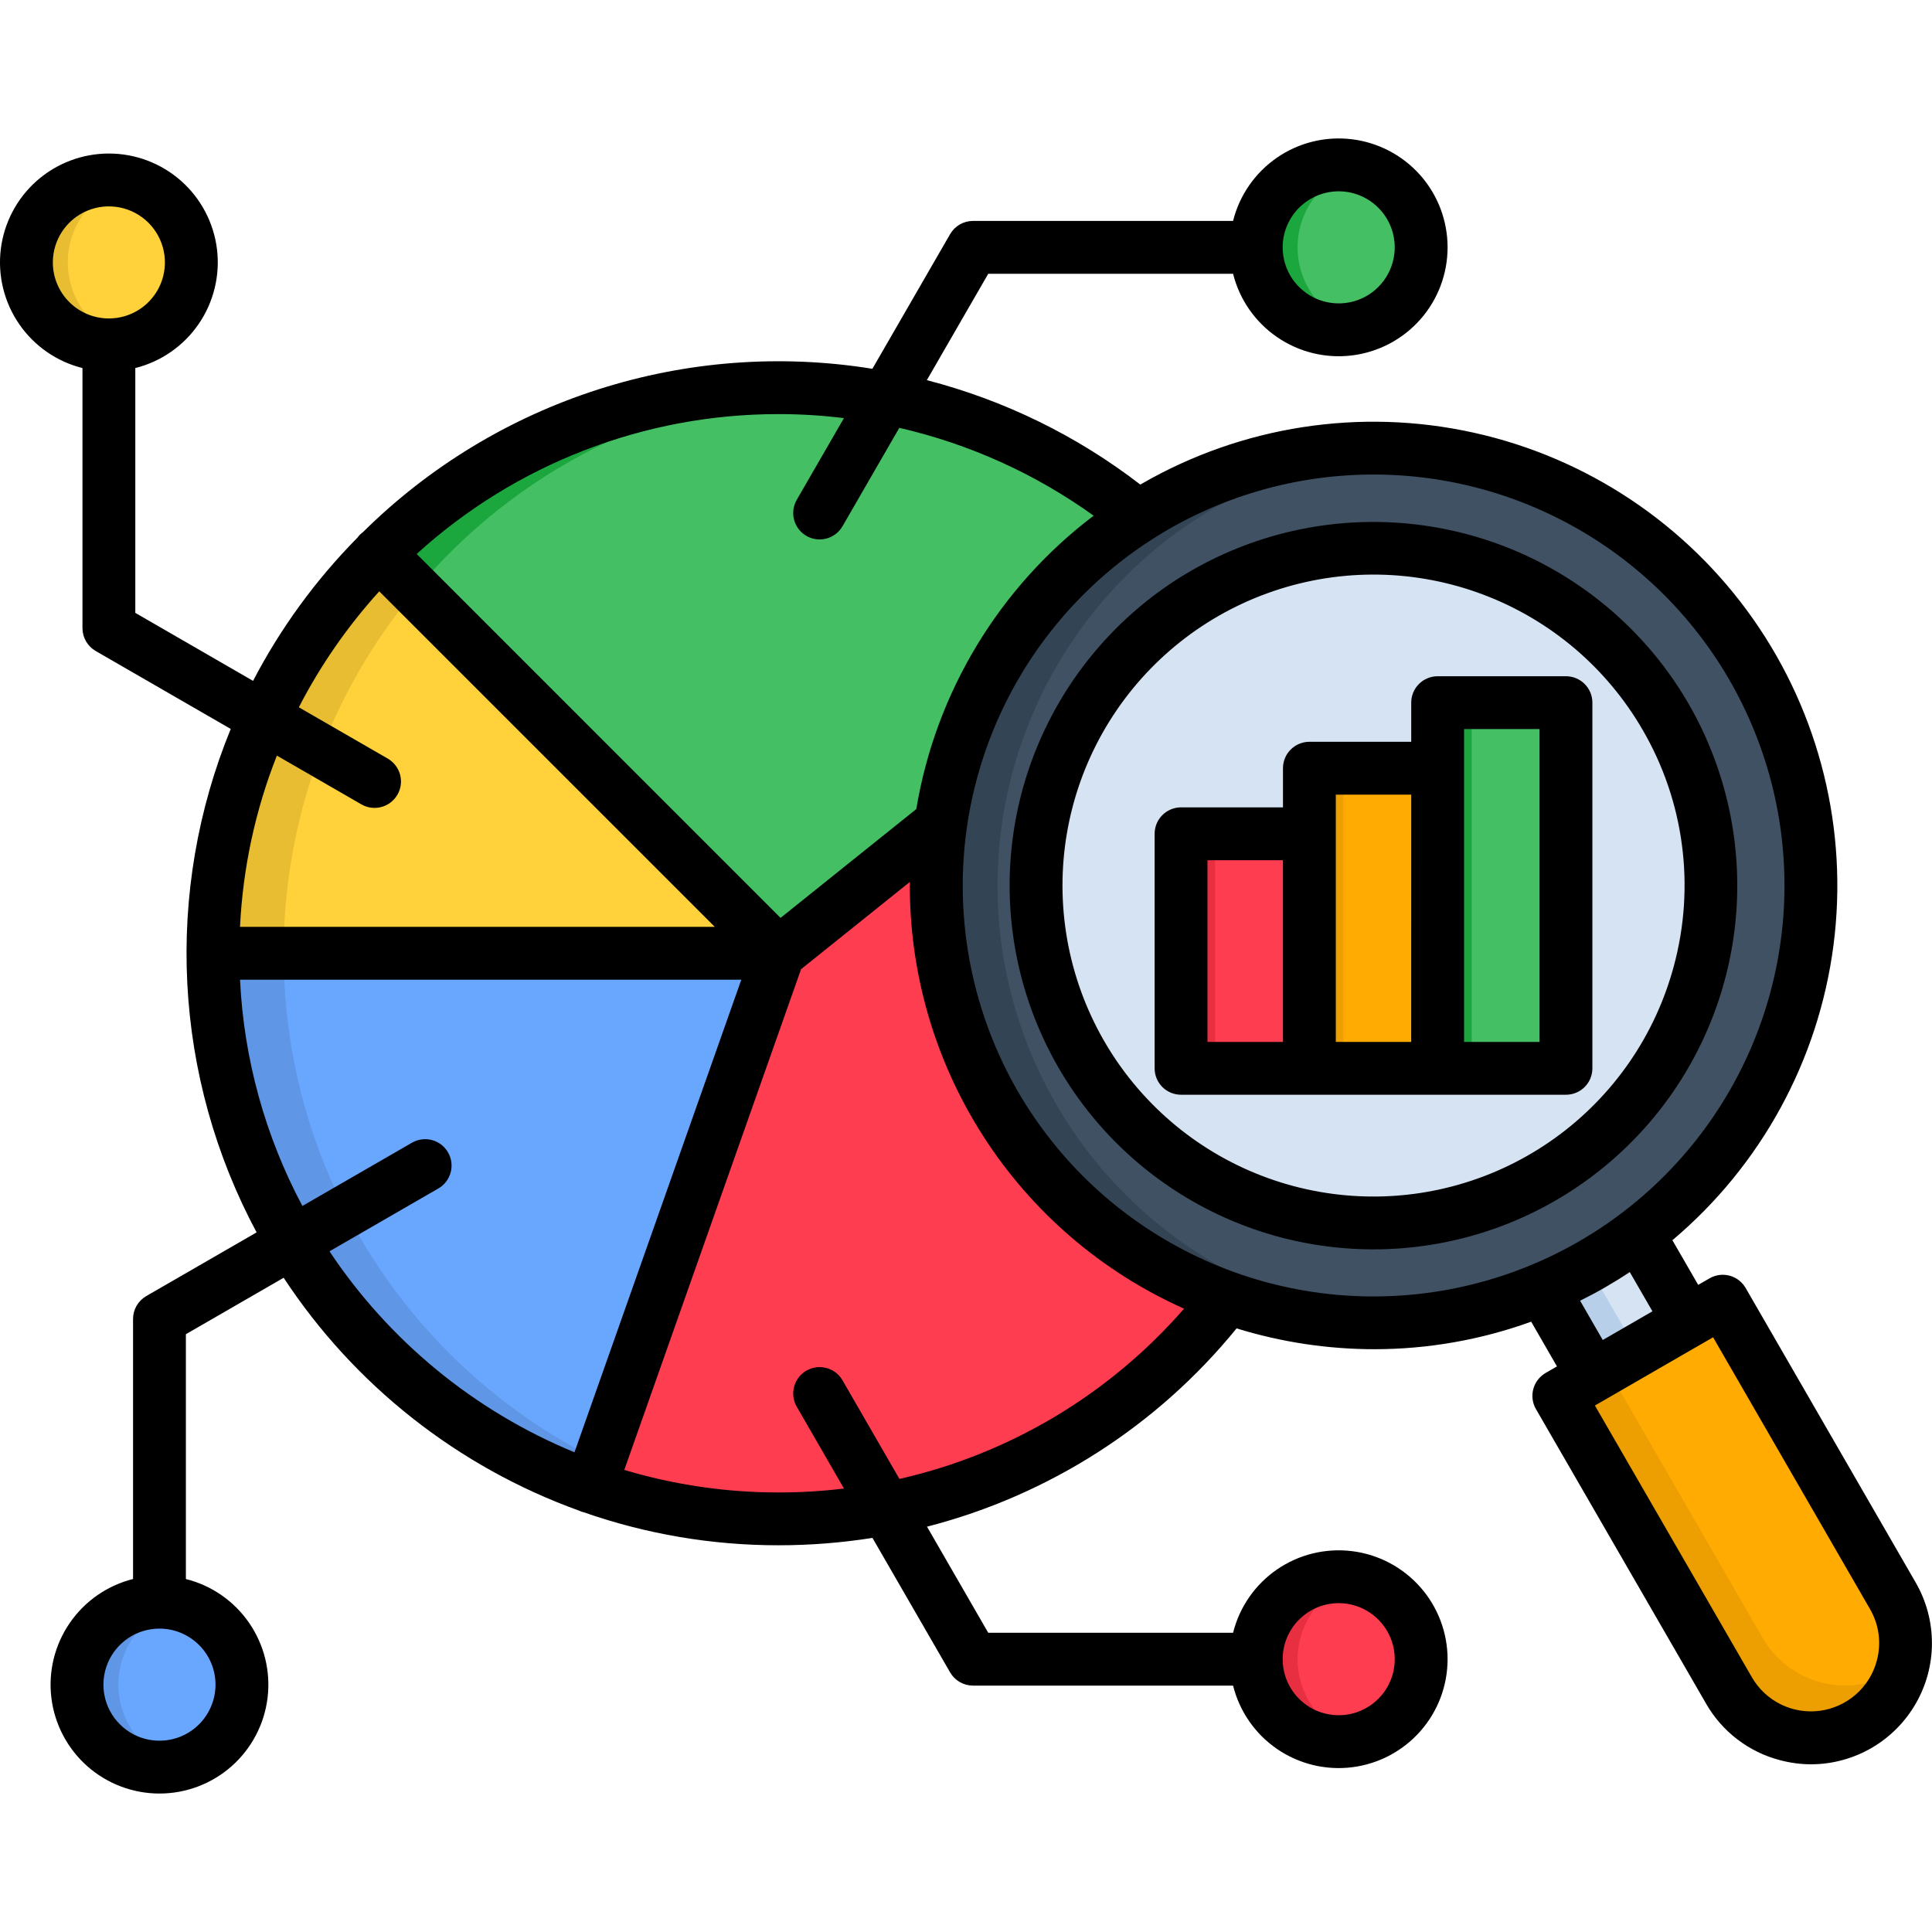 <svg width="60" height="60" viewBox="0 0 60 60" fill="none" xmlns="http://www.w3.org/2000/svg">
<path fill-rule="evenodd" clip-rule="evenodd" d="M24.182 12.039C27.656 12.039 31.052 13.069 33.941 14.999C36.83 16.93 39.081 19.673 40.411 22.883C41.74 26.093 42.088 29.625 41.41 33.032C40.733 36.44 39.06 39.57 36.603 42.027C34.146 44.483 31.016 46.157 27.609 46.834C24.201 47.512 20.669 47.164 17.459 45.835C14.249 44.505 11.506 42.254 9.576 39.365C7.645 36.476 6.615 33.08 6.615 29.605C6.616 24.947 8.467 20.479 11.761 17.185C15.055 13.89 19.523 12.04 24.182 12.039Z" fill="#45BF64"/>
<path fill-rule="evenodd" clip-rule="evenodd" d="M29.079 36.033L24.183 29.605L11.759 17.185C9.259 19.686 7.571 22.883 6.917 26.358C6.262 29.833 6.672 33.425 8.091 36.664L29.079 36.033Z" fill="#FFD23B"/>
<path fill-rule="evenodd" clip-rule="evenodd" d="M41.748 29.605C41.764 31.922 41.323 34.22 40.447 36.366C39.572 38.512 38.281 40.464 36.648 42.109C35.015 43.754 33.073 45.059 30.934 45.95C28.794 46.841 26.499 47.299 24.182 47.299C21.864 47.299 19.569 46.841 17.43 45.95C15.29 45.059 13.348 43.754 11.715 42.109C10.082 40.464 8.791 38.512 7.916 36.366C7.041 34.22 6.599 31.922 6.616 29.605H41.748Z" fill="#69A7FF"/>
<path fill-rule="evenodd" clip-rule="evenodd" d="M37.888 18.619C40.273 21.6 41.622 25.276 41.732 29.092C41.842 32.907 40.706 36.655 38.497 39.768C36.287 42.881 33.125 45.19 29.486 46.346C25.848 47.502 21.933 47.441 18.332 46.174L24.182 29.605L37.888 18.619Z" fill="#FF3D50"/>
<path d="M45.527 35.858L48.493 34.146L56.893 48.696L53.928 50.408L45.527 35.858Z" fill="#D5E3F2"/>
<path fill-rule="evenodd" clip-rule="evenodd" d="M48.412 43.351L53.505 40.411L58.79 49.566C59.176 50.242 59.28 51.044 59.079 51.796C58.877 52.548 58.386 53.19 57.713 53.582C57.038 53.969 56.237 54.073 55.485 53.871C54.733 53.67 54.092 53.179 53.701 52.506L48.412 43.351Z" fill="#FFAB02"/>
<path fill-rule="evenodd" clip-rule="evenodd" d="M35.866 15.739C38.193 14.397 40.865 13.774 43.545 13.95C46.226 14.126 48.794 15.093 50.924 16.729C53.055 18.364 54.653 20.595 55.517 23.138C56.38 25.682 56.469 28.424 55.774 31.019C55.079 33.613 53.63 35.943 51.61 37.715C49.591 39.486 47.091 40.618 44.428 40.969C41.765 41.319 39.058 40.873 36.648 39.685C34.239 38.497 32.236 36.621 30.893 34.295C29.093 31.175 28.605 27.467 29.537 23.988C30.47 20.508 32.746 17.541 35.866 15.739Z" fill="#3F5163"/>
<path fill-rule="evenodd" clip-rule="evenodd" d="M37.419 18.43C39.214 17.395 41.275 16.915 43.342 17.051C45.409 17.187 47.389 17.933 49.033 19.194C50.676 20.456 51.908 22.176 52.574 24.138C53.239 26.1 53.308 28.215 52.772 30.216C52.235 32.217 51.117 34.014 49.56 35.379C48.002 36.745 46.075 37.618 44.021 37.889C41.967 38.159 39.879 37.814 38.021 36.898C36.163 35.981 34.618 34.535 33.583 32.741C32.194 30.334 31.818 27.475 32.537 24.791C33.257 22.107 35.013 19.819 37.419 18.43Z" fill="#D5E3F2"/>
<path fill-rule="evenodd" clip-rule="evenodd" d="M4.952 54.881C5.459 54.881 5.954 54.731 6.375 54.449C6.796 54.168 7.124 53.768 7.318 53.3C7.512 52.832 7.562 52.317 7.464 51.82C7.365 51.323 7.121 50.867 6.763 50.509C6.404 50.151 5.948 49.907 5.451 49.808C4.954 49.709 4.439 49.76 3.972 49.954C3.504 50.148 3.104 50.476 2.822 50.897C2.541 51.318 2.391 51.813 2.391 52.32C2.392 52.999 2.662 53.65 3.142 54.13C3.622 54.61 4.273 54.88 4.952 54.881Z" fill="#69A7FF"/>
<path fill-rule="evenodd" clip-rule="evenodd" d="M41.575 54.09C42.081 54.09 42.577 53.94 42.998 53.658C43.419 53.377 43.747 52.977 43.941 52.509C44.135 52.041 44.185 51.526 44.087 51.029C43.988 50.532 43.744 50.076 43.386 49.718C43.028 49.36 42.571 49.116 42.075 49.017C41.578 48.918 41.063 48.969 40.595 49.163C40.127 49.357 39.727 49.685 39.445 50.106C39.164 50.527 39.014 51.022 39.014 51.529C39.015 52.208 39.285 52.859 39.765 53.339C40.245 53.819 40.896 54.089 41.575 54.09Z" fill="#FF3D50"/>
<path fill-rule="evenodd" clip-rule="evenodd" d="M41.575 10.242C42.081 10.242 42.577 10.092 42.998 9.811C43.419 9.529 43.747 9.129 43.941 8.661C44.135 8.194 44.185 7.679 44.087 7.182C43.988 6.685 43.744 6.229 43.386 5.87C43.028 5.512 42.572 5.268 42.075 5.169C41.578 5.071 41.063 5.121 40.595 5.315C40.127 5.509 39.727 5.837 39.446 6.258C39.164 6.679 39.014 7.174 39.014 7.681C39.014 8.36 39.285 9.011 39.765 9.491C40.245 9.971 40.896 10.242 41.575 10.242Z" fill="#45BF64"/>
<path fill-rule="evenodd" clip-rule="evenodd" d="M3.381 10.71C3.888 10.71 4.383 10.56 4.804 10.279C5.225 9.997 5.554 9.597 5.747 9.129C5.941 8.661 5.992 8.146 5.893 7.65C5.795 7.153 5.551 6.696 5.193 6.338C4.834 5.98 4.378 5.736 3.881 5.637C3.384 5.538 2.869 5.589 2.401 5.783C1.933 5.977 1.533 6.305 1.252 6.726C0.971 7.147 0.82 7.642 0.82 8.149C0.821 8.828 1.091 9.479 1.571 9.959C2.051 10.439 2.702 10.709 3.381 10.71Z" fill="#FFD23B"/>
<path d="M36.68 25.895H42.098V33.179H36.68V25.895Z" fill="#FF3D50"/>
<path d="M40.666 23.861H45.526V33.179H40.666V23.861Z" fill="#FFAB02"/>
<path d="M44.648 21.825H48.635V33.179H44.648V21.825Z" fill="#45BF64"/>
<path fill-rule="evenodd" clip-rule="evenodd" d="M12.906 18.331C14.434 16.501 16.32 15.002 18.448 13.926C20.575 12.85 22.9 12.219 25.28 12.072C24.918 12.049 24.552 12.039 24.183 12.039C21.876 12.036 19.59 12.489 17.458 13.372C15.326 14.255 13.389 15.551 11.76 17.184L12.906 18.331Z" fill="#1CA63E"/>
<path fill-rule="evenodd" clip-rule="evenodd" d="M12.906 18.33L11.76 17.184C10.477 18.467 9.399 19.94 8.564 21.552L10.285 22.545C10.956 21.023 11.838 19.604 12.906 18.33Z" fill="#E8BD31"/>
<path fill-rule="evenodd" clip-rule="evenodd" d="M9.693 24.093L7.88 23.047C7.043 25.132 6.614 27.358 6.617 29.604H8.81C8.807 27.732 9.106 25.871 9.693 24.093Z" fill="#E8BD31"/>
<path fill-rule="evenodd" clip-rule="evenodd" d="M8.81 29.605H6.617C6.617 29.857 6.62 30.106 6.631 30.355C6.739 32.982 7.439 35.55 8.677 37.869L10.384 36.883C10.341 36.786 10.298 36.693 10.258 36.597C9.299 34.391 8.806 32.01 8.81 29.605Z" fill="#5F96E6"/>
<path fill-rule="evenodd" clip-rule="evenodd" d="M25.28 47.137C22.965 46.996 20.701 46.395 18.62 45.37L18.334 46.174C19.945 46.744 21.632 47.073 23.34 47.151C23.619 47.164 23.901 47.171 24.184 47.171C24.552 47.171 24.918 47.161 25.28 47.137Z" fill="#E82E41"/>
<path fill-rule="evenodd" clip-rule="evenodd" d="M18.618 45.37C15.481 43.82 12.875 41.374 11.131 38.341L9.514 39.274C11.626 42.471 14.722 44.893 18.333 46.174L18.618 45.37Z" fill="#5F96E6"/>
<path fill-rule="evenodd" clip-rule="evenodd" d="M31.141 29.604C30.769 27.212 31.041 24.764 31.931 22.513C32.82 20.261 34.294 18.288 36.2 16.796C36.7 16.408 37.225 16.055 37.772 15.739C39.553 14.708 41.545 14.096 43.598 13.949C40.899 13.758 38.205 14.382 35.865 15.739C35.692 15.839 35.519 15.942 35.353 16.048C32.806 17.674 30.874 20.102 29.862 22.948C28.849 25.795 28.815 28.898 29.763 31.767C30.712 34.635 32.589 37.106 35.099 38.788C37.609 40.47 40.608 41.268 43.621 41.055C40.553 40.839 37.648 39.589 35.382 37.509C33.115 35.43 31.62 32.643 31.141 29.605L31.141 29.604Z" fill="#334454"/>
<path fill-rule="evenodd" clip-rule="evenodd" d="M54.352 50.194L49.904 42.49L49.475 42.736L48.412 43.351L53.7 52.506C53.993 53.015 54.432 53.424 54.96 53.681C55.488 53.938 56.08 54.031 56.661 53.947C57.243 53.863 57.785 53.607 58.219 53.212C58.653 52.816 58.958 52.3 59.095 51.729C58.99 51.81 58.879 51.885 58.763 51.951C58.088 52.34 57.286 52.445 56.533 52.244C55.781 52.042 55.139 51.552 54.747 50.878L54.352 50.194Z" fill="#ED9E00"/>
<path fill-rule="evenodd" clip-rule="evenodd" d="M49.329 39.334C48.871 39.592 48.398 39.824 47.914 40.028L49.475 42.735L49.904 42.489L50.841 41.948L49.329 39.334Z" fill="#B7CFE8"/>
<path fill-rule="evenodd" clip-rule="evenodd" d="M45.705 33.178V21.824H44.648V23.861V33.178H45.526H45.705Z" fill="#1CA63E"/>
<path fill-rule="evenodd" clip-rule="evenodd" d="M41.719 33.179V23.861H40.666V33.179H41.54H41.719Z" fill="#ED9E00"/>
<path fill-rule="evenodd" clip-rule="evenodd" d="M37.736 33.178V25.894H36.68V33.178H37.557H37.736Z" fill="#E82E41"/>
<path fill-rule="evenodd" clip-rule="evenodd" d="M3.677 52.319C3.676 51.752 3.864 51.201 4.211 50.752C4.558 50.304 5.044 49.983 5.593 49.841C5.384 49.786 5.169 49.758 4.952 49.758C4.673 49.757 4.396 49.803 4.132 49.894C3.506 50.108 2.987 50.556 2.683 51.144C2.38 51.732 2.316 52.415 2.505 53.049C2.694 53.684 3.121 54.22 3.697 54.547C4.272 54.873 4.952 54.964 5.593 54.8C5.044 54.657 4.558 54.336 4.211 53.887C3.865 53.438 3.677 52.886 3.677 52.319Z" fill="#5F96E6"/>
<path fill-rule="evenodd" clip-rule="evenodd" d="M40.297 51.529C40.298 50.962 40.488 50.411 40.835 49.963C41.182 49.514 41.668 49.194 42.217 49.051C42.008 48.996 41.792 48.968 41.576 48.968C41.297 48.967 41.02 49.013 40.756 49.104C40.129 49.318 39.61 49.766 39.306 50.354C39.003 50.942 38.939 51.625 39.128 52.26C39.317 52.894 39.744 53.431 40.32 53.757C40.896 54.084 41.576 54.174 42.217 54.01C41.668 53.867 41.181 53.546 40.834 53.097C40.487 52.648 40.298 52.097 40.297 51.529H40.297Z" fill="#E82E41"/>
<path fill-rule="evenodd" clip-rule="evenodd" d="M40.297 7.68C40.298 7.113 40.487 6.562 40.835 6.114C41.182 5.666 41.668 5.345 42.217 5.202C42.008 5.147 41.792 5.119 41.576 5.119C41.297 5.12 41.02 5.166 40.755 5.255C40.129 5.469 39.61 5.917 39.306 6.505C39.003 7.094 38.939 7.777 39.128 8.411C39.317 9.045 39.744 9.582 40.32 9.908C40.896 10.235 41.576 10.325 42.217 10.162C41.667 10.019 41.181 9.698 40.834 9.249C40.486 8.8 40.297 8.248 40.297 7.68Z" fill="#1CA63E"/>
<path fill-rule="evenodd" clip-rule="evenodd" d="M2.106 8.149C2.105 7.582 2.293 7.031 2.64 6.582C2.987 6.134 3.474 5.813 4.023 5.671C3.813 5.616 3.598 5.588 3.381 5.588C3.102 5.587 2.825 5.633 2.561 5.724C1.986 5.918 1.498 6.311 1.186 6.831C0.873 7.352 0.756 7.966 0.854 8.565C0.953 9.164 1.261 9.709 1.724 10.102C2.187 10.495 2.774 10.71 3.381 10.71C3.598 10.711 3.813 10.684 4.023 10.63C3.474 10.487 2.987 10.166 2.641 9.717C2.294 9.268 2.106 8.716 2.106 8.149Z" fill="#E8BD31"/>
<path d="M48.633 21.001H44.647C44.429 21.001 44.221 21.088 44.067 21.241C43.913 21.395 43.827 21.604 43.827 21.822V23.037H40.664C40.446 23.037 40.238 23.124 40.084 23.278C39.93 23.431 39.844 23.64 39.844 23.858V25.073H36.678C36.461 25.073 36.252 25.16 36.098 25.314C35.944 25.467 35.858 25.676 35.858 25.894V33.178C35.858 33.396 35.944 33.604 36.098 33.758C36.252 33.912 36.461 33.998 36.678 33.998H48.633C48.85 33.998 49.059 33.912 49.213 33.758C49.367 33.604 49.453 33.396 49.453 33.178V21.822C49.453 21.714 49.432 21.607 49.391 21.508C49.349 21.408 49.289 21.318 49.213 21.242C49.137 21.165 49.046 21.105 48.947 21.064C48.847 21.023 48.74 21.001 48.633 21.001ZM39.844 32.358H37.499V26.715H39.844V32.358ZM43.826 32.358H41.485V24.678H43.827L43.826 32.358ZM47.812 32.358H45.468V22.642H47.812V32.358ZM59.498 49.154L54.213 40C54.159 39.907 54.087 39.825 54.002 39.759C53.916 39.694 53.819 39.645 53.715 39.617C53.611 39.59 53.502 39.582 53.395 39.596C53.288 39.611 53.185 39.646 53.092 39.7L52.739 39.903L51.938 38.516C54.691 36.196 56.475 32.929 56.94 29.359C57.404 25.789 56.515 22.174 54.447 19.227C52.379 16.28 49.282 14.214 45.766 13.437C42.251 12.659 38.572 13.226 35.454 15.026C35.441 15.034 35.428 15.042 35.414 15.049C33.446 13.532 31.19 12.428 28.784 11.806L30.691 8.502H38.294C38.494 9.302 38.98 10.002 39.661 10.469C40.341 10.937 41.169 11.139 41.988 11.038C42.807 10.937 43.561 10.54 44.108 9.922C44.655 9.304 44.956 8.507 44.956 7.681C44.956 6.856 44.655 6.059 44.108 5.441C43.561 4.823 42.807 4.426 41.988 4.325C41.169 4.224 40.341 4.426 39.661 4.894C38.98 5.361 38.494 6.061 38.294 6.861H30.218C30.073 6.861 29.932 6.899 29.807 6.971C29.683 7.043 29.579 7.147 29.507 7.271L27.093 11.453C24.243 10.993 21.324 11.213 18.575 12.095C15.825 12.976 13.323 14.495 11.272 16.526C11.239 16.55 11.208 16.576 11.179 16.605C11.15 16.634 11.124 16.665 11.1 16.698C9.804 18.01 8.712 19.509 7.859 21.145L4.202 19.033V11.43C5.003 11.23 5.702 10.744 6.169 10.063C6.636 9.383 6.839 8.555 6.738 7.736C6.637 6.917 6.24 6.163 5.622 5.616C5.004 5.07 4.207 4.768 3.382 4.768C2.556 4.768 1.76 5.07 1.141 5.616C0.523 6.163 0.126 6.917 0.025 7.736C-0.076 8.555 0.127 9.383 0.594 10.063C1.061 10.744 1.761 11.23 2.561 11.43V19.506C2.561 19.651 2.599 19.792 2.671 19.917C2.743 20.042 2.847 20.145 2.971 20.217L7.166 22.638C6.139 25.142 5.678 27.843 5.817 30.546C5.956 33.249 6.691 35.888 7.969 38.273L4.542 40.251C4.418 40.323 4.314 40.426 4.242 40.551C4.17 40.676 4.132 40.817 4.132 40.962V49.038C3.332 49.238 2.632 49.724 2.165 50.405C1.698 51.085 1.495 51.913 1.596 52.732C1.697 53.551 2.094 54.305 2.712 54.852C3.33 55.398 4.127 55.7 4.952 55.7C5.778 55.7 6.575 55.398 7.193 54.852C7.811 54.305 8.208 53.551 8.309 52.732C8.41 51.913 8.207 51.085 7.74 50.405C7.273 49.724 6.573 49.238 5.773 49.038V41.435L8.809 39.682C11.003 43.019 14.218 45.555 17.974 46.911C18.002 46.925 18.03 46.937 18.059 46.947C18.08 46.954 18.101 46.958 18.122 46.963C20.069 47.645 22.118 47.992 24.182 47.99C25.157 47.99 26.131 47.913 27.095 47.761L29.507 51.938C29.579 52.063 29.682 52.166 29.807 52.238C29.932 52.31 30.073 52.348 30.217 52.348H38.294C38.494 53.149 38.98 53.849 39.66 54.316C40.341 54.783 41.169 54.985 41.987 54.884C42.807 54.783 43.56 54.386 44.107 53.768C44.654 53.15 44.956 52.353 44.956 51.528C44.956 50.703 44.654 49.906 44.107 49.288C43.56 48.67 42.807 48.273 41.987 48.172C41.169 48.071 40.341 48.273 39.66 48.74C38.98 49.207 38.494 49.907 38.294 50.708H30.691L28.789 47.412C32.57 46.44 35.94 44.282 38.403 41.254C39.788 41.682 41.23 41.9 42.68 41.901C44.341 41.901 45.99 41.612 47.552 41.046L48.353 42.435L48 42.639C47.907 42.693 47.825 42.765 47.76 42.85C47.694 42.936 47.646 43.033 47.618 43.138C47.59 43.242 47.583 43.35 47.597 43.457C47.611 43.564 47.646 43.667 47.7 43.76L52.988 52.915C53.234 53.343 53.563 53.718 53.956 54.018C54.348 54.318 54.796 54.537 55.273 54.662C55.593 54.748 55.923 54.792 56.254 54.792C56.912 54.789 57.558 54.613 58.127 54.282C58.696 53.951 59.168 53.476 59.496 52.906C59.825 52.335 59.998 51.689 59.998 51.03C59.998 50.372 59.826 49.725 59.498 49.154H59.498ZM41.575 5.941C41.919 5.941 42.255 6.043 42.541 6.235C42.828 6.426 43.051 6.698 43.182 7.016C43.314 7.334 43.349 7.684 43.281 8.021C43.214 8.359 43.048 8.669 42.805 8.912C42.562 9.156 42.252 9.322 41.914 9.389C41.576 9.456 41.226 9.421 40.908 9.29C40.59 9.158 40.319 8.935 40.127 8.649C39.936 8.362 39.834 8.026 39.834 7.682C39.834 7.22 40.018 6.778 40.344 6.452C40.671 6.125 41.113 5.942 41.575 5.941ZM1.641 8.15C1.641 7.805 1.743 7.469 1.934 7.183C2.125 6.896 2.397 6.673 2.715 6.542C3.033 6.41 3.383 6.376 3.721 6.443C4.058 6.51 4.369 6.676 4.612 6.919C4.855 7.163 5.021 7.473 5.088 7.81C5.155 8.148 5.121 8.498 4.989 8.816C4.858 9.134 4.634 9.406 4.348 9.597C4.062 9.788 3.726 9.89 3.381 9.89C2.92 9.89 2.477 9.706 2.151 9.38C1.824 9.054 1.641 8.611 1.641 8.15ZM6.693 52.318C6.693 52.663 6.591 52.999 6.4 53.285C6.209 53.572 5.937 53.795 5.619 53.927C5.301 54.058 4.951 54.093 4.613 54.026C4.276 53.959 3.965 53.793 3.722 53.549C3.478 53.306 3.313 52.996 3.245 52.658C3.178 52.321 3.213 51.971 3.344 51.653C3.476 51.334 3.699 51.063 3.986 50.871C4.272 50.68 4.608 50.578 4.953 50.578C5.414 50.578 5.856 50.762 6.183 51.088C6.509 51.414 6.693 51.857 6.693 52.318ZM41.575 49.787C41.919 49.787 42.255 49.889 42.541 50.08C42.828 50.272 43.051 50.544 43.183 50.862C43.314 51.18 43.349 51.53 43.282 51.867C43.215 52.205 43.049 52.515 42.805 52.758C42.562 53.002 42.252 53.168 41.914 53.235C41.576 53.302 41.227 53.267 40.908 53.136C40.59 53.004 40.319 52.781 40.127 52.495C39.936 52.208 39.834 51.872 39.834 51.528C39.834 51.066 40.018 50.624 40.344 50.298C40.671 49.971 41.113 49.788 41.575 49.787V49.787ZM24.182 12.86C24.859 12.86 25.536 12.902 26.209 12.985L24.744 15.522C24.635 15.711 24.605 15.935 24.662 16.145C24.718 16.355 24.856 16.534 25.044 16.643C25.233 16.752 25.456 16.781 25.667 16.725C25.877 16.668 26.056 16.531 26.165 16.343L27.929 13.287C30.102 13.786 32.154 14.713 33.964 16.015C31.032 18.237 29.061 21.497 28.456 25.127L24.241 28.506L12.94 17.204C16.015 14.406 20.024 12.857 24.182 12.86ZM8.599 23.466L11.222 24.98C11.316 25.034 11.419 25.069 11.525 25.083C11.632 25.097 11.741 25.09 11.845 25.062C11.949 25.034 12.046 24.986 12.132 24.921C12.217 24.855 12.289 24.773 12.343 24.68C12.397 24.587 12.432 24.484 12.446 24.377C12.46 24.27 12.453 24.162 12.425 24.058C12.397 23.953 12.349 23.856 12.283 23.77C12.218 23.685 12.136 23.613 12.043 23.559L9.281 21.965C9.953 20.661 10.793 19.451 11.778 18.365L22.198 28.784H7.454C7.542 26.961 7.928 25.164 8.599 23.466ZM17.841 45.102C14.74 43.825 12.091 41.652 10.233 38.861L13.614 36.909C13.707 36.855 13.789 36.783 13.855 36.698C13.92 36.612 13.968 36.515 13.996 36.41C14.024 36.306 14.031 36.198 14.017 36.091C14.003 35.984 13.968 35.881 13.914 35.788C13.861 35.695 13.789 35.613 13.703 35.547C13.618 35.482 13.52 35.434 13.416 35.406C13.312 35.378 13.204 35.371 13.097 35.385C12.99 35.399 12.887 35.434 12.794 35.488L9.391 37.452C8.234 35.282 7.572 32.882 7.454 30.425H23.022L17.841 45.102ZM27.933 45.93L26.165 42.867C26.111 42.774 26.039 42.692 25.954 42.626C25.868 42.561 25.771 42.513 25.667 42.485C25.562 42.457 25.454 42.45 25.347 42.464C25.24 42.478 25.137 42.513 25.044 42.567C24.951 42.62 24.869 42.692 24.803 42.778C24.738 42.863 24.69 42.961 24.662 43.065C24.634 43.169 24.627 43.277 24.641 43.384C24.655 43.491 24.69 43.594 24.744 43.687L26.21 46.228C25.537 46.309 24.86 46.35 24.182 46.35C22.558 46.351 20.943 46.115 19.388 45.65L24.878 30.099L28.256 27.39C28.232 30.188 29.025 32.932 30.538 35.287C32.05 37.641 34.217 39.502 36.772 40.642C34.461 43.297 31.366 45.149 27.933 45.93ZM31.602 33.881C29.964 31.035 29.484 27.667 30.263 24.477C31.041 21.286 33.018 18.518 35.783 16.746C35.792 16.74 35.801 16.735 35.81 16.729C35.963 16.632 36.117 16.538 36.275 16.446C38.461 15.184 40.972 14.599 43.491 14.764C46.01 14.929 48.423 15.838 50.426 17.374C52.429 18.911 53.931 21.007 54.742 23.397C55.553 25.788 55.637 28.365 54.984 30.803C54.331 33.242 52.969 35.431 51.071 37.096C49.173 38.76 46.824 39.824 44.321 40.153C41.819 40.483 39.275 40.063 37.011 38.946C34.747 37.83 32.865 36.067 31.603 33.881L31.602 33.881ZM49.857 39.975C50.116 39.825 50.368 39.669 50.614 39.505L51.318 40.724L49.775 41.615L49.072 40.395C49.336 40.264 49.598 40.125 49.857 39.975V39.975ZM58.284 51.581C58.176 51.984 57.95 52.347 57.636 52.623C57.321 52.898 56.932 53.075 56.518 53.13C56.103 53.185 55.682 53.116 55.307 52.932C54.931 52.747 54.619 52.456 54.409 52.094L49.531 43.65L52.839 41.74C52.843 41.738 52.847 41.737 52.85 41.735C52.854 41.733 52.859 41.729 52.864 41.726L53.202 41.531L58.077 49.975C58.216 50.215 58.306 50.481 58.342 50.757C58.377 51.032 58.358 51.312 58.284 51.58V51.581ZM52.439 21.853C50.938 19.262 48.471 17.371 45.578 16.595C42.684 15.82 39.602 16.223 37.006 17.717H37.005C35.07 18.834 33.509 20.5 32.521 22.504C31.532 24.508 31.16 26.76 31.452 28.976C31.744 31.191 32.685 33.27 34.159 34.95C35.632 36.631 37.57 37.836 39.729 38.415C41.887 38.993 44.169 38.919 46.285 38.201C48.401 37.483 50.256 36.153 51.617 34.38C52.977 32.608 53.781 30.471 53.928 28.242C54.074 26.012 53.556 23.789 52.439 21.853H52.439ZM51.983 30C51.405 32.158 50.096 34.05 48.28 35.351C46.464 36.653 44.253 37.285 42.023 37.139C39.794 36.993 37.683 36.078 36.053 34.551C34.422 33.023 33.371 30.978 33.079 28.762C32.787 26.547 33.273 24.299 34.453 22.402C35.633 20.504 37.434 19.075 39.55 18.357C41.666 17.638 43.966 17.676 46.057 18.464C48.148 19.251 49.901 20.739 51.018 22.674C51.655 23.771 52.069 24.983 52.234 26.241C52.4 27.498 52.314 28.776 51.983 30Z" fill="black"/>
</svg>

